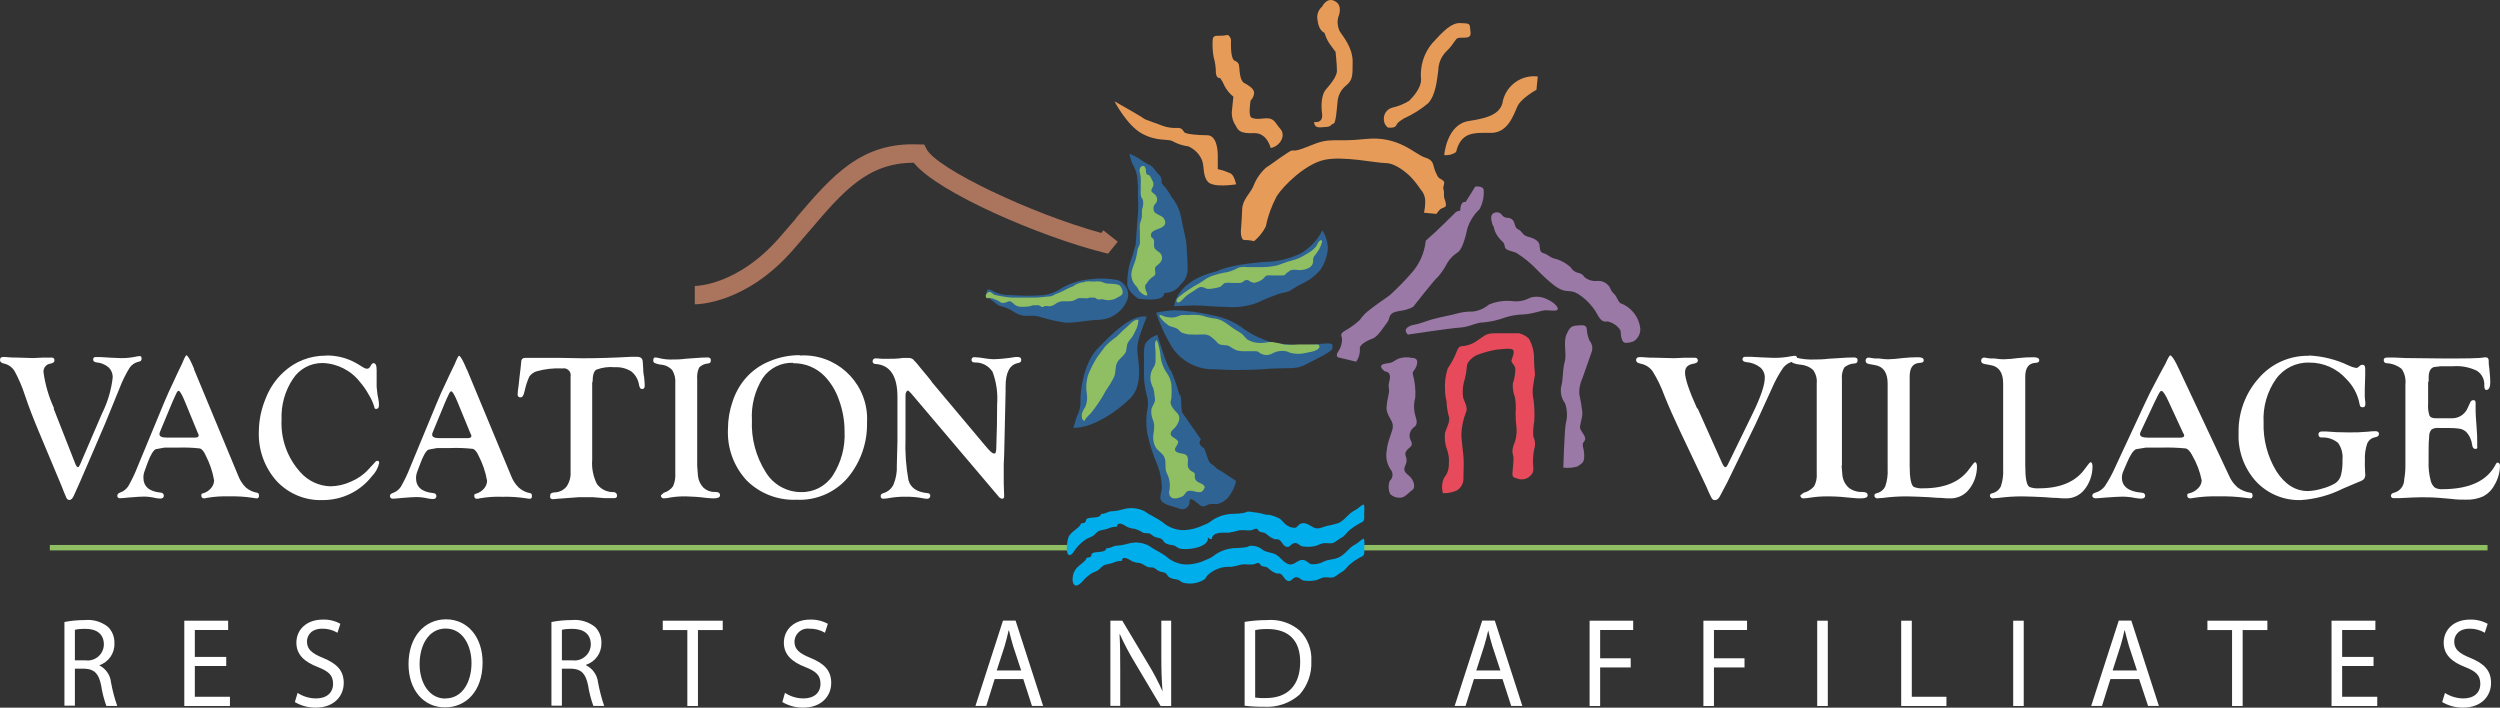 <?xml version="1.0" encoding="UTF-8"?><svg id="a" xmlns="http://www.w3.org/2000/svg" viewBox="0 0 363.14 102.79"><rect x="0" y="0" width="363.14" height="102.79" fill="#333333" stroke="none"/><defs><style>.b{fill:#9b79a7;}.c{fill:#fff;}.d{fill:#2e6394;}.e{fill:#ab745d;}.f{fill:#e79b59;}.g{fill:#8fbe63;}.h{fill:#e74b5b;}.i{fill:#00aeec;}</style></defs><path class="f" d="M179.55,26.77s-.24-1.26-.78-1.57c-.6-.27-1.23-.49-1.88-.63v-1.93c0-.9-.16-3-1.57-3s-3.06-.16-3.29-.43-.31-.63-.94-.63c-.73,.05-1.46-.05-2.15-.28-.59-.27-2.63-.9-2.82-1.1s-4.23-2.48-4.23-2.48c0,0,1.8,3.5,4,4.69s3.76,.71,4.43,1.1c.7,.39,1.47,.64,2.27,.74,.9,.38,1.62,1.1,2,2,.39,1,.07,2.24,.86,3.15s4,.39,4,.39"/><path class="f" d="M184.56,21.46s-.51-2.2-2.43-2.12-2.27-.36-2.58-1c-.42-.58-.64-1.28-.63-2,.08-.91,.24-2.29,.24-2.29-.53-.43-.97-.96-1.29-1.57-.16-.4-.38-.79-.63-1.14,0,0-.59,.12-.63-.83,0-.73-.1-1.46-.31-2.16-.15-.79-.2-1.6-.16-2.4,0-.28,0-.79,.71-.75,.51,.01,1.02-.03,1.52-.12,.34,.24,.51,.65,.43,1.06,0,.83,0,2.44,.55,2.68s.63,.47,.67,1.06,.12,1.85,.7,2.17,1.41,.78,1.45,1.41c-.01,.43-.2,.84-.51,1.14,0,0-.39,2.21,.12,2.48,.74,.41,1.79,0,2.59,.13s1.07,.94,1.56,1.45c1,1.06-.11,2.67-1.37,2.83"/><path class="f" d="M190.9,17.72s1.34,.28,1.14-1.22,0-2.87,.55-3.5,1.61-1.85,1.61-2.72-.2-2.75-.2-2.75c0,0-.78-1-1.1-1.54-.22-.39-.39-.8-.51-1.22,0,0-.86-.31-1-1.81-.18-.74,.08-1.51,.66-2,0,0,.67-1.45,1.88-.78s.47,2.28,.47,2.28c-.18,.67-.12,1.37,.16,2,.47,.82,1.92,2.36,1.92,4.49s0,2.67-.94,3.46c-.76,.61-1.22,1.51-1.26,2.48-.11,1-.23,3-.58,3.07s-.4,.47-1,.47-1.77,.4-1.81-.67"/><path class="f" d="M201.63,18.55c-.41-.3-.64-.79-.62-1.3-.01-.75,.49-1.42,1.22-1.61,.87-.2,1.7-.53,2.46-1,.51-.51,1.73-1.81,1.73-3.07-.19-1.9,.38-3.8,1.6-5.27,1.68-1.85,2.82-3,4.11-2.95s1.37,.08,1.41,.74,.39,1.38-.82,1.38-1,0-1.53,.67c-.33,.51-.73,.98-1.17,1.39-.69,.72-1.08,1.68-1.1,2.68-.16,1.06-.31,3.58-1.49,4.8-1.06,.89-2.25,1.63-3.52,2.2-.63,.43-.9,.55-1.1,1s-1.14,.32-1.14,.32"/><path class="f" d="M209.78,22.57s.32-4.53,3.61-5,4.7-1.26,4.93-3c.58-2.26,2.74-3.74,5.05-3.46l-.19,1.93s-2.24,1.22-2.78,2.44-1.38,3.82-3.8,3.82-4.35-.24-5.1,2.79c-.5,.35-1.11,.51-1.72,.44"/><path class="f" d="M182.15,35.04c.72-.59,1.3-1.32,1.72-2.15,.31-1.54,.85-3.02,1.59-4.41,1-1.55,4.16-4.66,6.91-5.26s7.56,.47,8.93,.47,3,1.38,3.61,2c.54,.57,1.03,1.19,1.46,1.85,.45,.49,.68,1.14,.65,1.8,0,.52-.06,1.05-.17,1.56l1.8,.17s.43-.69,.81-.82c.21-.06,.4-.16,.56-.3,.03-.34-.03-.69-.17-1-.22-.56,0-.82-.17-1.42s.43-1-.17-1.38-.56-.22-1-1.21-.12-1.64-1.54-2.07-3.78-3.2-8.63-2.68-4.9-.35-8.12,1-1.8,.09-3.31,1.08-2.4,1.73-3,2.07c-.85,.77-1.5,1.73-1.89,2.81-.48,1-1.55,1.89-1.59,3.28s-.18,3.06-.18,3.06c0,0-.08,1.42,.56,1.38,.47-.01,.93,.05,1.38,.17"/><path class="b" d="M196.96,52.53l-2.58-.62s-.45-.18,0-.84c.37-.52,.56-1.15,.56-1.79,0-.48-.49-.76,.52-1.29,.74-.42,1.43-.93,2.06-1.51,.32-.47,.71-.9,1.15-1.26,.73-.6,2.4-1.79,3.17-2.31,1.1-.99,2.13-2.04,3.1-3.15,1.22-1.32,1.98-3.01,2.16-4.8,1.61-1.37,4.22-4,4.22-4,.19-.22,.47-.35,.77-.35,.07-.81,.24-1.37,.8-1.27,.52-.8,1.4-2.24,1.4-2.24,0,0,1.11-.14,1.22,.46,.08,.98-.13,1.97-.6,2.83-.82,.77-1.43,1.74-1.77,2.81-.25,1.22-.74,3-1.36,3.43-.63,.39-1.16,.92-1.54,1.55-.38,.74-.85,1.43-1.39,2.06-.28,.11-3.59,4.34-3.59,4.34-.64,.33-1.34,.53-2.06,.6-1.71,.31-1.19,1-1.67,1.61s-1.4,2.14-2.13,2.38-1.88,.88-1.88,1.37c.07,.71-.12,1.42-.53,2"/><path class="b" d="M216.88,32.84s-.49-1.16-.17-1.66c.31-.39,.89-.46,1.28-.14,.04,.03,.07,.06,.1,.09,.18,.3,.49,.49,.83,.52,.43-.03,.83,.21,1,.61,.16,.53,.22,.91,.68,1.1,.46,.19,.56,.81,1.27,1s1.68,.5,1.76,1.28,.08,1,.63,1.16,.91,.6,1.41,.72c.92,.22,1.77,.66,2.47,1.3,.24,.42,.64,.72,1.11,.82,.38,.06,.71,.28,.9,.61,.51,.43,1.18,.63,1.84,.56,.77-.07,1.51,.32,1.88,1,.33,.83,.58,.77,.82,1.16s.5,1.11,.83,1.13c.62,.25,1.18,.64,1.62,1.14,.65,.71,1.04,1.61,1.13,2.57,0,.58-.24,1.13-.66,1.52-.25,.38-1.32,.52-1.54,.47s-.47-.2-.6-1,.08-.58-.28-1.1c-.42-.49-.98-.84-1.6-1-.3-.06-.85,.38-1.6-1.08s-2.5-3-3.49-3.24-1.32,.14-2.77-.94c-.92-.73-1.78-1.53-2.59-2.38-.86-.88-1.82-1.66-2.86-2.32-.77-.33-1.62-.33-1.71-.94s-.11-.44-.63-1c-.53-.55-.88-1.25-1-2"/><path class="b" d="M201.16,53.95s-.55-.4-.55-.71,.4-.4,1.11-.5,.75-.36,1.45-.66c.62-.2,1.28-.24,1.91-.1,.41,0,1,.15,.71,1.06s-.71,.86-.56,1.36c.3,1.09,.42,2.21,.35,3.34-.18,.62-.23,1.27-.14,1.91,.05,.86,.75,1.77,0,2.37-.52,.34-.78,.96-.66,1.57,.05,.35,.61,.91,.05,1.36s-.7,.71-.7,1,.35,.76,.09,1.42-.49,1,.36,1.66,1.06,1.82,.6,2.12-1,1-1.55,1.11c-.62,.12-1.26-.07-1.71-.51-.26-.61-.28-1.29-.05-1.91,.43-.36,.53-.98,.25-1.46-.62-.82-.88-1.86-.7-2.88,.15-1.67,.95-2.83,.9-3.69s-1-1.51-.91-2.72,.36-1.72,.36-2.37-.15-.51,0-1.16,.2-.86,.05-1.22-.66-.4-.66-.4"/><path class="b" d="M204.58,48.64c-.22-.13-.36-.36-.4-.61,0-.35,.5-.75,1.21-.85s1.66-.51,2.71-.81,2.81-.61,3.46-.81c.75-.21,1.53-.32,2.31-.3,.87-.08,1.7-.43,2.37-1,1.14-.49,2.38-.66,3.61-.5,.84,.07,1.67-.11,2.41-.51,.8-.25,1.66-.18,2.41,.2,1,.41,1.66,1.11,1.61,1.46s-1.11,.16-1.76,.16-1.86,.55-3.26,.6c-.91,.03-1.81,.18-2.67,.46-.99,.36-2.01,.6-3.06,.7-1.15,0-2,.66-3.51,.76s-7.44,1-7.44,1"/><path class="h" d="M209.6,71.64c-.22-.73-.16-1.52,.15-2.22,.49-.58,.74-1.32,.71-2.07,.06-.68-.03-1.36-.25-2-.31-.8-.41-1.66-.31-2.51,.15-.51,.81-1.68,.56-2.33-.21-.74-.32-1.5-.35-2.27-.13-.53-.2-1.07-.21-1.62-.07-1.06,.07-2.12,.4-3.13,.49-.69,.9-1.43,1.21-2.22,.35-1,.65-1,1.06-1,.77-.09,1.5-.39,2.11-.86,1-.65,1.15-1,2.46-1h3.51c.53,.13,1.01,.39,1.41,.76,.51,.87,.78,1.86,.76,2.87,0,.78,.06,1.55,.15,2.32,0,0-.25,1.51-.31,1.92-.07,.61-.04,1.22,.1,1.82,.13,1.04,.16,2.09,.1,3.13-.14,.71-.19,1.44-.14,2.17,.28,.56,.33,1.21,.14,1.81-.19,.9-.23,1.82-.14,2.73,.07,.43-.09,.87-.41,1.16-.47,.48-1.17,.65-1.81,.45-.6-.25-.85-.09-.8-.9s.15-1.52,.15-2.07-.35-.81,0-1.87c.34-.76,.49-1.59,.45-2.42-.1-.75-.15-1.51-.15-2.27,.07-.78,.04-1.56-.1-2.33-.24-.64-.35-1.32-.3-2,.26-.71,.38-1.46,.36-2.22-.16-.55-.61-.8-.56-1.1s.5-1.12,.25-1.52-2.16-.05-2.51-.05c-.89,.16-1.76,.4-2.61,.71-.7,.25-1.61,1.06-1.61,1.71-.06,.81-.21,1.61-.45,2.38-.16,.69-.19,1.41-.1,2.11,.1,.46,.8,1.52,.4,2.23-.39,1.01-.61,2.08-.65,3.17,0,.56,.2,2.12,.3,3.13s0,2,0,3.08c.08,.77-.29,1.52-.95,1.92-.65,.29-1.36,.43-2.07,.4"/><path class="b" d="M227.08,67.93s.16-5.3,.36-6.41c.26-.96,.23-1.99-.1-2.93-.54-.72-.74-1.64-.55-2.52,.29-.91,.15-2.32,.49-3.48s-.24-2.83,.26-4,.85-1.26,1.6-1.31,1.36-.15,1.36,.65c.04,.54,.17,1.08,.4,1.57,.41,.49,.51,1.17,.25,1.76-.4,1.21-1.1,3.08-1.3,3.69-.33,.71-.49,1.49-.45,2.27,.2,.9,.35,1.81,.45,2.72,0,1-.5,1.93-.3,2.38s.8,1.06,.7,1.51-.46,.35-.31,1.11c.15,.53,.21,1.07,.16,1.62-.05,.71-.55,.91-1,1.21-.65,.18-1.33,.24-2,.15"/><path class="d" d="M145.57,44.51c-.35-.03-.67-.19-.91-.44-.38-.32-.66-.46-1-.76s-.53-.25-.38-.76,.1-.67,.79-.36c.81,.48,1.74,.72,2.68,.66,1.44,.12,2.89,.14,4.33,.05,1.13-.04,2.23-.41,3.15-1.07,1.26-.71,2.66-1.14,4.1-1.27,1.33-.17,2.68-.13,4,.11,1.1,.37,1.74,1.51,1.5,2.64-.58,1.75-2.16,2.99-4,3.13-2.33,.08-4.05,.59-5.29,.39-1.05-.16-2.08-.39-3.1-.69-.61-.22-1.27-.32-1.92-.28-.75,.09-1.5-.08-2.13-.49-.57-.39-1.19-.68-1.85-.86"/><path class="d" d="M165.35,43.39s-1.61-1-1.61-2.16c0-.96,.11-1.92,.34-2.86,.34-.94,.64-1.89,.89-2.86,0-.41,.18-2.51,.23-3.32,.09-.81,.14-1.62,.15-2.43-.06-.72-.08-1.45-.06-2.17,.06-.35-.09-1.33-.11-2-.14-.67-.4-1.32-.75-1.91-.12-.26-.38-1.35-.38-1.35,.46,.17,.89,.39,1.3,.65,.53,.38,1.09,.72,1.67,1,.57,.29,.77,.87,1.37,1.44s.15,1.13,.46,1.33c.53,.58,.99,1.22,1.36,1.91,.7,.87,1.17,1.9,1.38,3,.23,1.51,.71,2.81,.77,4.13s.18,2.75,.15,3.62c-.09,.73-.45,1.41-1,1.9-.53,.79-1.43,1.26-2.39,1.25-.05,1-1.69,1.09-3.79,.83"/><path class="d" d="M170.55,44.49s.17-3.69,6.22-5.09c1.75-.88,4.95-1.17,6.82-1.35,1.91-.01,3.79-.46,5.49-1.32,1.28-.79,2.32-1.92,3-3.26,.5,.78,.78,1.68,.8,2.61-.08,1.13-.47,2.21-1.11,3.14-.6,.71-1.33,1.3-2.15,1.75-.74,.34-1.46,.74-2.14,1.19-.2,.24-1.39,.4-1.84,.56s-1.71,.63-3.12,1.3c-1.42,.5-2.92,.69-4.42,.56-1.07,0-2.79-.14-3.8-.2s-3.79,.11-3.79,.11"/><path class="d" d="M155.9,62.2s.4-1.33,.48-1.61c.42-.77,.61-1.64,.56-2.51,0-1.64,.56-5.48,2.53-7.49s4.85-5,7.1-4.59c-.72,1.89-1.41,3.5-1.37,4.83s1,5-1,7-5.54,4.36-8.26,4.32"/><path class="d" d="M167.96,45.53c.58,1.72,1.34,3.37,2.29,4.92,1.36,2.06,3.7,3.27,6.17,3.19,2.31,.14,4.63,.14,6.94,0,1.2-.16,2.85-.12,3.93-.16,.85,.03,1.7-.16,2.45-.57,.76-.44,3.88-1.82,3.81-2.34s.24-.68-.8-.68-2.13,.32-3.82,.24c-1.3-.04-2.6-.14-3.89-.32-1.55-.41-3.01-1.08-4.33-2-1.34-1.03-2.91-1.72-4.57-2-1.79-.42-3.61-.68-5.44-.75-.92,.04-1.84,.16-2.74,.35"/><path class="d" d="M168.11,48.64s1.43,4.91,2,5.22c.49,1.15,.9,2.33,1.22,3.53,0,0,.06,0,.16,.1,.09,.46,.12,.92,.1,1.39,.02,.33,.05,.67,.1,1l2.75,3.94s-.66,.67,.46,1.28c.41,.87,.56,2,1,2.25,.32,.2,.61,.44,.86,.72,.31,.25,.26,.1,1,.61l1.79,1.18c-.17,.8-.51,1.55-1,2.2-.44,.59-1.07,1.01-1.79,1.18-.42-.08-.86-.06-1.27,.05-.46,.21-.71,.51-1.37-.05s-1.33-1.07-1.33-.46c.07,.58-.34,1.11-.92,1.18-.2,.03-.41-.01-.6-.1-1.13-.42-2.91-.57-2.71-1.8l.21-1.23c-.02-1.13-.25-2.25-.66-3.3-.62-1.45-1.11-2.96-1.45-4.51-.21-1.18-.21-2.39,0-3.57,.15-.7,.11-1.42-.1-2.1-.31-1.14-.44-2.31-.39-3.49v-2s-.1-1.64,.3-2.1c.41-.53,.98-.92,1.62-1.12"/><path class="g" d="M143.79,42.39c-.34,0-.76,.43-.56,.81,.11,.21,.35,.09,.53,.08,.24,.02,.48,.08,.7,.18,.22,.07,.43,.17,.62,.3h.08s.06,.08,.09,.1c.09,.09,.22,.15,.35,.14,.25,.01,.51-.04,.73-.16,.46-.25,.74,.14,1.08,.43,.26,.19,.58,.29,.91,.29,.17,.01,.33,.01,.5,0,.24,0,.48-.03,.72-.07,.17-.06,.35-.11,.53-.15h.5c.19-.03,.39,.01,.55,.12,.18,.12,.23,.19,.45,.09,.09-.07,.2-.11,.32-.11,.19,.03,.38,.04,.57,.05,.33-.03,.65-.16,.9-.38,.29-.21,.64-.33,1-.35h.94c.29,0,.58-.06,.84-.18,.16-.11,.33-.2,.51-.26,.29-.03,.57-.03,.86,0,.15,.02,.31,.02,.46,0,.09-.02,.18-.05,.27-.08,.19-.02,.39-.02,.58,0,.07-.01,.15-.01,.22,0,.11,.05,.15,.13,.27,.18,.13,.07,.27,.1,.41,.09,.2-.06,.4-.06,.6,0,.56,.16,1.16,.11,1.69-.12,.31-.22,.81-.35,1-.66s-.06-1-.36-1.26c-.22-.13-.47-.2-.73-.2-.27-.04-.54-.07-.81-.07-.21,0-.43-.02-.63-.08-.18-.08-.37-.16-.56-.22-.36-.05-.73-.05-1.09,0-.39-.05-.77-.05-1.16,0l-.28,.11c-.15,0-.31,0-.46,.06s-.36,.13-.53,.19-.32,.21-.5,.31c-.19,.09-.39,.17-.6,.24-.24,.11-.46,.25-.7,.36l-.76,.36-.57,.22c-.17,.11-.35,.2-.54,.27-.23,.04-.47,.06-.71,.07l-.53,.06c-.53,.07-1.07,.09-1.61,.08h-2.19c-.59,.02-1.19-.02-1.77-.12-.48-.07-.97-.16-1.44-.28-.26-.09-.48-.45-.77-.42"/><path class="g" d="M166.45,41.34c.28-.51,.68-.95,1.18-1.26,.36-.27,.1-.71,.14-1.09s.49-.5,.72-.82c.4-.38,.41-1.02,.02-1.41-.05-.05-.1-.1-.16-.14-.34-.24-.68-.43-.72-.89s.12-.81-.14-1.06-.29-.19-.3-.45c-.03-.2,.04-.41,.2-.54,.53-.49,1.91-.49,1.87-1.41-.03-.37-.25-.69-.57-.87-.32-.14-.62-.3-.91-.49-.31-.37-.31-.91,0-1.28,.19-.14,.3-.37,.3-.6,.01-.28-.1-.56-.3-.76-.14-.15-.37-.26-.49-.43s0-.42,.17-.68c.15-.33,.1-.71-.11-1-.13-.22-.23-.62-.49-.73s-.25,0-.35-.24,0-.78-.26-1-.59,0-.69,.33,.11,.81,.14,1.24,0,.72,0,1.08v.73c-.04,.33-.02,.67,.05,1,.1,.15,.18,.31,.26,.47,.07,.3,.07,.62,0,.92,0,.2-.12,.38-.14,.58-.01,.28-.01,.55,0,.83,0,.43-.2,.74-.29,1.14-.04,.37-.04,.73,0,1.1v1.74c-.04,.22-.12,.43-.24,.61-.08,.19-.13,.39-.14,.6-.08,.56-.21,1.12-.41,1.65-.16,.37-.29,.75-.39,1.14-.18,.76,.03,1.56,.56,2.14,.13,.11,.23,.24,.31,.39,.06,.15,.14,.29,.24,.42,.21,.22,.7,.66,1,.62s.05-.41,0-.59c-.19-.33-.22-.72-.1-1.07"/><path class="g" d="M187.02,39.64c.51-.76,1.38-.32,2.13-.43s1.58-.43,1.59-1.24c-.04-.25,.01-.5,.13-.72,.18-.21,.34-.43,.49-.66,.33-.44,.55-.94,.67-1.47,0-.42-.3-.22-.48,0-.14,.23-.27,.46-.39,.7-.4,.46-.89,.83-1.43,1.11-.65,.42-1.36,.73-2.1,.92-.77,.16-1.49,.53-2.26,.74-.9,.18-1.81,.25-2.72,.21h-1.56c-.42-.06-.85-.03-1.25,.1-.45,.27-.94,.47-1.45,.6-.7,.11-1.39,.27-2.06,.49-.52,.15-1.01,.39-1.45,.72-.47,.33-.96,.63-1.47,.89-.7,.42-1.37,.88-2,1.39-.2,.16-.59,.46-.51,.76s.44,.19,.62,0c.38-.33,.69-.74,1.09-1,.22-.16,.45-.27,.67-.42,.4-.24,.66-.56,1.15-.64,.28,0,.55,.08,.78,.23,.28,.06,.57,.06,.85,0,.34-.04,.67-.1,1-.2,.45-.09,.5-.48,.9-.62,.33-.05,.67-.05,1,0h1c.42,0,.47-.09,.78-.31,.21-.16,.5-.16,.71,0,.23,.19,.52,.29,.82,.28,.35-.08,.69-.22,1-.41,.29-.16,.47-.58,.79-.65,.31-.02,.62-.02,.93,0h1.29c.42,0,.45-.15,.67-.48"/><path class="g" d="M157.14,60.15c.11-.38,.28-.73,.51-1.05,.26-.63,.33-1.33,.2-2-.13-.88-.06-1.77,.2-2.62,.33-.82,.73-1.62,1.18-2.38,.42-.64,.89-1.2,1.35-1.83,.5-.51,1.05-.97,1.63-1.38,.45-.43,.86-.88,1.35-1.28s.86-.94,1.39-1.12c.13-.04,.27-.06,.41-.06,0,.57-.15,1.13-.43,1.62-.13,.29-.27,.56-.43,.83-.2,.3-.44,.53-.63,.84-.32,.52-.12,1.12-.45,1.61s-.92,.84-1.19,1.42-.12,1.33-.4,2c-.35,.7-.75,1.36-1.2,2-.64,1.2-1.4,2.33-2.26,3.37-.34,.28-.63,.62-.85,1-.05,.12-.28-.21-.3-.24-.08-.18-.1-.38-.08-.58"/><path class="g" d="M171.22,60.34c-.14-.35-.54-.62-.76-.94-.21-.25-.36-.55-.44-.87,.02-.23,.06-.46,.13-.68,.05-.67,.05-1.33,0-2-.08-.66-.34-1.28-.75-1.8-.41-.63-.68-1.34-.8-2.08-.03-.5-.1-.99-.22-1.47-.12-.34-.18-.75-.33-1.07-.46,0-.2,1.36-.2,1.6v1.4c0,.36-.12,.71-.33,1-.41,.64-.52,1.42-.32,2.15,.09,.3,.2,.6,.34,.88,.1,.29,.14,.59,.14,.9,.07,.27,.1,.54,.09,.82-.09,.53-.53,.9-.54,1.48-.02,.44,.06,.87,.22,1.28,.15,.35,.22,.74,.2,1.12,0,.52-.15,1-.15,1.5,0,.47,.12,.93,.33,1.35,.29,.56,.92,.83,1.24,1.38,.45,.77,0,1.77,.46,2.53,.39,.79,.5,1.7,.3,2.56-.08,.77,.39,1.12,1.09,1,.26-.05,.52-.13,.76-.24,.35-.16,.37-.35,.6-.62,.53-.62,1.64,.21,2.26-.09,.22-.15,.38-.39,.45-.65,0-.42-.75-.59-1-.78-.34-.18-.51-.57-.42-.94,0-.56-.35-.45-.68-.74-.68-.59-.16-1.28-.4-1.95s-1.28-.35-1.72-.83,.69-1.07,.27-1.55-1.26-.54-.91-1.29c.11-.23,.35-.36,.52-.56,.25-.28,.44-.59,.57-.94,.11-.29,.11-.62,0-.91"/><path class="g" d="M169.66,47.2c-.41-.27-.77-.61-1.07-1-.3-.41-.23-.59,.24-.35,.21,.09,.43,.16,.65,.2,.44,.09,.9,.09,1.34,0,.25-.11,.51-.2,.78-.28,.33-.02,.67-.02,1,0,.69-.07,1.39-.05,2.07,.08,.58,.21,1.18,.35,1.79,.42,1.29,.13,2.17,1.2,3.28,1.8,.28,.15,.55,.34,.79,.55,.2,.25,.42,.48,.65,.7,.61,.35,1.3,.53,2,.5,.55,0,1.08-.18,1.62-.14,.58,.09,1.15,.21,1.71,.36,.67,.06,1.33,.06,2,0h2.1c.24-.01,.49-.01,.73,0,.27,0,.3,.14,.33,.44-.13,.06-.18,.22-.31,.3-.24,.13-.49,.23-.75,.29-.29,.09-.58,.11-.88,.18-.76,.2-1.56,.2-2.32,0-.34-.18-.72-.28-1.11-.28-.46,0-.91,.09-1.33,.29-.6,.41-1.4,.41-2,0-.19-.19-.46-.28-.73-.25h-1.13c-.51,.04-1.02,0-1.52-.13-.35-.16-.69-.35-1-.58-.57-.32-1.28,0-1.73-.49-.35-.41-.76-.77-1.22-1.06-.3-.13-.62-.19-.94-.17-.69,.04-1.37,.04-2.06,0-.32-.05-.64-.13-.94-.24-.22-.1-.4-.36-.59-.51-.45-.34-1-.29-1.48-.62"/><path class="c" d="M7.78,59.32l3.14,8c.14,.35,.26,.53,.38,.54s.21-.13,.34-.41l3.17-7.37c.82-1.64,1.35-3.41,1.56-5.23,.02-.56-.2-1.11-.61-1.5-.49-.41-1.1-.66-1.74-.71-.33-.05-.49-.18-.49-.41-.02-.18,.1-.34,.28-.36,.02,0,.05,0,.07,0h.79l1.47,.09c.67,.04,1.14,.06,1.41,.06,.74,.01,1.48-.06,2.21-.22,.18-.04,.37-.07,.56-.08,.17,0,.25,.13,.25,.39s-.14,.38-.42,.43c-.54,.11-1.02,.43-1.33,.89-.58,.95-1.08,1.96-1.47,3l-2.09,5.12-2.4,5.58c-.78,1.83-1.2,2.81-1.27,2.94-.5,1.1-.79,1.73-.85,1.89-.19,.45-.41,.67-.68,.67-.2-.02-.37-.16-.43-.35l-.32-.75-.35-.9-3.32-7.93c-.81-1.94-1.49-3.69-2-5.23-.4-1.24-.91-2.44-1.53-3.58-.35-.56-.91-.95-1.55-1.09-.38-.08-.56-.25-.56-.51s.13-.43,.39-.43h.42c.55,.06,1.11,.09,1.67,.08l2.35,.07,1.47-.07h1.22c.26,0,.39,.14,.39,.41s-.19,.39-.59,.47c-.62,.08-1.06,.64-1,1.26,.25,1.81,.77,3.58,1.54,5.24"/><path class="c" d="M28.18,53.64l6.41,15.43c.24,.65,.62,1.25,1.12,1.74,.47,.4,1.05,.67,1.66,.77,.16,0,.25,.17,.25,.42s-.11,.41-.32,.39c-.18-.01-.36-.03-.54-.07-1.15-.18-2.32-.25-3.48-.22-1.1-.04-2.2,.04-3.29,.23-.12,.04-.24,.06-.36,.06-.26,0-.39-.14-.39-.43s.1-.25,.31-.32c.43-.13,.82-.39,1.11-.74,.28-.31,.43-.71,.44-1.13-.22-1.27-.64-2.49-1.23-3.63-.25-.57-.53-.91-.84-1-1.08-.12-2.16-.16-3.24-.12h-1.91l-1.27,.23c-.34,.17-.74,.82-1.18,2l-.41,1.13c-.13,.32-.19,.66-.19,1,0,1.25,.81,2,2.45,2.17,.35,0,.52,.21,.52,.46s-.19,.41-.51,.41c-.24,0-.48-.04-.71-.08-.54-.13-1.1-.2-1.66-.21-.43,0-1.15,.05-2.13,.13-.72,.08-1.18,.11-1.36,.11-.19,.03-.36-.1-.39-.28,0-.03,0-.06,0-.09,0-.2,.14-.35,.39-.45,.49-.16,.92-.49,1.2-.92,.52-.91,.97-1.85,1.35-2.83l3.85-9.3c.32-.74,.53-1.25,.66-1.52l1.31-2.82,.67-1.39h0c.31-.77,.51-1.16,.62-1.16s.41,.41,.78,1.23l.34,.78m.52,9.26l-1.85-4.5c-.44-1.08-.75-1.61-.94-1.61s-.32,.34-.62,1l-.27,.61-1.64,3.93-.15,.37c-.06,.12-.1,.25-.1,.38,0,.33,.34,.5,1,.5h4.17c.35,0,.53-.1,.53-.31,0-.09-.03-.17-.07-.25l-.06-.12Z"/><path class="c" d="M47.31,51.64c1.6-.04,3.18,.37,4.56,1.18l.92,.56c.15,.11,.33,.17,.51,.18,.17,0,.33-.08,.42-.23l.29-.46c.06-.08,.16-.13,.26-.12,.29,0,.44,.33,.44,1v2.43l.12,1.12,.13,.67c.06,.29,.09,.58,.09,.87,0,.37-.14,.56-.4,.56s-.25-.12-.3-.35c-.18-.6-.44-1.18-.78-1.71-.36-.66-.78-1.27-1.27-1.84-1.31-1.69-3.3-2.7-5.43-2.77-1.73-.02-3.36,.84-4.31,2.29-1.17,1.75-1.75,3.83-1.66,5.94-.14,2.8,.84,5.53,2.71,7.61,1.12,1.28,2.72,2.03,4.41,2.07,1.04-.02,2.06-.26,3-.7,.95-.4,1.81-1,2.5-1.76l.92-1c.08-.13,.22-.22,.37-.25,.18,0,.27,.1,.27,.32-.16,.73-.53,1.4-1.06,1.93-1.72,2.21-4.37,3.48-7.17,3.46-2.53,.09-4.96-.93-6.68-2.78-1.76-1.98-2.68-4.57-2.57-7.22,.02-1.64,.36-3.27,1-4.78,.56-1.45,1.44-2.75,2.58-3.8,1.67-1.56,3.88-2.42,6.17-2.4"/><path class="c" d="M67.81,53.64l6.41,15.43c.24,.65,.62,1.25,1.12,1.74,.47,.43,1.05,.72,1.68,.83,.17,0,.25,.17,.25,.42s-.11,.41-.32,.39c-.18-.01-.36-.03-.54-.07-1.15-.18-2.32-.25-3.48-.22-1.1-.04-2.2,.04-3.28,.23-.12,.04-.24,.06-.37,.06-.26,0-.39-.14-.39-.43s.1-.25,.3-.32c.44-.13,.83-.39,1.12-.74,.28-.31,.43-.71,.44-1.13-.22-1.27-.64-2.49-1.23-3.63-.25-.57-.53-.91-.84-1-1.08-.12-2.16-.16-3.24-.12h-1.93l-1.27,.23c-.35,.17-.74,.82-1.18,2l-.43,1.14c-.13,.32-.2,.66-.2,1,0,1.25,.81,2,2.45,2.17,.35,0,.52,.21,.51,.46s-.18,.41-.5,.41c-.24,0-.48-.04-.71-.08-.54-.13-1.1-.2-1.66-.21-.44,0-1.15,.05-2.13,.13-.72,.08-1.18,.11-1.36,.11s-.39-.13-.39-.37,.13-.35,.39-.45c.49-.16,.92-.49,1.2-.92,.52-.91,.97-1.85,1.35-2.83l3.85-9.3c.31-.74,.53-1.25,.65-1.52l1.32-2.82,.67-1.39h0c.31-.77,.51-1.16,.62-1.16s.41,.41,.78,1.23l.34,.78m.52,9.26l-1.85-4.5c-.44-1.08-.75-1.61-.94-1.61s-.32,.34-.62,1l-.27,.61-1.63,3.94-.15,.37c-.06,.12-.1,.25-.1,.38,0,.33,.34,.5,1,.5h4.17c.35,0,.53-.1,.53-.31,0-.09-.03-.17-.07-.25l-.07-.13Z"/><path class="c" d="M86.02,55.55v11.2c-.1,1.23,.14,2.46,.69,3.56,.57,.76,1.47,1.2,2.42,1.17,.27,0,.5,.21,.5,.48,0,.02,0,.03,0,.05,0,.23-.14,.35-.43,.35h-1.35l-1.75-.14h-2.01l-3.1,.23c-.22,.03-.45,.05-.67,.06-.29,0-.43-.13-.42-.4s.06-.39,.14-.45c.17-.09,.36-.14,.55-.14,.66-.02,1.28-.32,1.7-.84,.42-.61,.63-1.34,.59-2.08v-13.9c.11-.54-.24-1.07-.78-1.18-.13-.03-.27-.03-.4,0-1.29-.07-2.57,.07-3.81,.43-.4,.14-.75,.4-1,.74-.29,.64-.51,1.31-.66,2l-.11,.42c-.11,.4-.27,.61-.49,.61-.21,.03-.41-.11-.44-.33,0-.05,0-.1,0-.14,.02-.39,.06-.78,.13-1.16l.14-1.3,.16-1.32,.09-.91c0-.39,.24-.58,.59-.58,.16,0,.32,0,.48,0h4.42l3.41,.06c2.19,0,4.53-.07,7-.21h.93c.52,0,.79,.23,.82,.68l.07,1.06c0,.17,0,.57,.13,1.2,.05,.41,.08,.83,.09,1.25,0,.33-.13,.49-.38,.49s-.35-.18-.44-.56c-.11-.79-.51-1.5-1.13-2-.72-.45-1.57-.66-2.42-.61-.91-.09-1.82,.04-2.67,.36-.35,.23-.53,.8-.53,1.73"/><path class="c" d="M101.27,67.64l.11,1.48c.07,.66,.36,1.27,.82,1.74,.47,.41,1.08,.63,1.7,.6,.46,0,.69,.16,.69,.48,0,.3-.31,.45-.91,.45-.37,0-.75-.03-1.12-.07-.98-.13-1.96-.2-2.95-.22-.74-.01-1.48,.04-2.21,.16-.33,.07-.66,.12-1,.13-.19,0-.36-.13-.39-.32v-.13l.41-.36c.54-.16,1.01-.49,1.34-.94,.26-.58,.37-1.21,.33-1.84v-13.12c.06-.67-.1-1.35-.45-1.93-.43-.46-1.01-.74-1.64-.78-.31-.03-.62-.12-.91-.24-.14-.08-.22-.23-.2-.39,0-.29,.1-.43,.33-.42,.25,.03,.5,.08,.75,.15,.55,.12,1.12,.17,1.68,.15,.52,0,1.17,0,1.94-.11l1-.07c1-.08,1.69-.12,2.2-.12,.3,0,.46,.13,.46,.37,0,.13-.01,.26-.07,.37-.1,.08-.22,.13-.35,.14-.48,.03-.94,.24-1.28,.59-.24,.53-.33,1.11-.28,1.68v12.57"/><path class="c" d="M116.19,51.64c5.08-.3,9.45,3.58,9.75,8.66,.02,.36,.02,.71,0,1.07,.07,2.91-.92,5.76-2.78,8-1.85,2.17-4.6,3.36-7.45,3.22-2.7,.12-5.33-.89-7.25-2.8-1.88-2.03-2.86-4.73-2.72-7.49,0-1.36,.23-2.71,.68-4,.4-1.22,1.03-2.36,1.87-3.34,.94-1.08,2.12-1.93,3.45-2.47,1.41-.6,2.92-.91,4.45-.9m-1,1.11c-1.74-.06-3.4,.77-4.39,2.2-1.15,1.83-1.7,3.97-1.58,6.13-.12,2.66,.58,5.29,2,7.54,1.09,1.81,3.04,2.91,5.15,2.91,1.84,.04,3.57-.87,4.59-2.4,1.23-1.91,1.83-4.15,1.72-6.42,0-1.55-.27-3.08-.8-4.53-.44-1.31-1.16-2.51-2.12-3.51-1.2-1.22-2.85-1.89-4.56-1.86v-.06Z"/><path class="c" d="M135.28,55.41l7.38,8.79,.47,.56c.63,.75,1,1.12,1.27,1.12s.3-.3,.32-.9c.08-2.19,.12-4.27,.12-6.25,.12-1.6-.1-3.21-.66-4.71-.56-.89-1.55-1.41-2.6-1.37-.31,0-.46-.15-.46-.36-.02-.2,.12-.39,.33-.41,.03,0,.06,0,.08,0,.55,.02,1.1,.09,1.64,.19,.4,.06,.8,.1,1.21,.11,1.04-.04,2.07-.15,3.1-.32h.4c.31,0,.46,.14,.46,.42s-.15,.4-.46,.45c-1.21,.24-1.81,1.37-1.81,3.4v.73l-.21,9.28-.06,1.27v2.78l.06,1.86c0,.27-.1,.41-.29,.39-.21-.02-.4-.14-.52-.32l-12.72-15c-.23-.25-.38-.39-.47-.39s-.33,.23-.33,.67v6.18c-.08,2.07,.06,4.14,.43,6.17,.31,1.11,1.23,1.73,2.75,1.88,.28,0,.42,.15,.42,.37s-.14,.45-.43,.45c-.12,0-.29,0-.55-.06-.86-.17-1.73-.25-2.61-.24-.85-.01-1.7,.06-2.53,.22-.23,.04-.47,.06-.71,.07-.26,0-.38-.12-.38-.37s.13-.36,.4-.44c.66-.19,1.2-.66,1.48-1.28,.36-.88,.52-1.83,.47-2.78l.09-3.5v-6.43c0-3-1.06-4.62-3.17-4.77-.29,0-.44-.15-.44-.39s.16-.43,.48-.43l1,.07h.59c.73,0,1.51,0,2.34-.13h.78c.24-.01,.48,.06,.68,.2,.38,.38,.74,.79,1.06,1.22l1,1.2c.38,.47,.61,.75,.68,.85"/><path class="c" d="M246.59,59.32l3.58,8c.16,.35,.31,.53,.44,.54s.24-.13,.38-.41l3.59-7.37c1.18-2.42,1.77-4.16,1.77-5.23,.01-.58-.24-1.13-.69-1.5-.58-.44-1.27-.7-2-.75-.37-.05-.55-.18-.55-.41s.13-.36,.39-.36h.88l1.66,.09c.74,.04,1.27,.06,1.59,.06,.83,.01,1.66-.06,2.48-.22,.21-.04,.42-.07,.63-.08,.19,0,.29,.13,.29,.39s-.16,.38-.48,.43c-.6,.1-1.13,.42-1.51,.89-.65,.94-1.2,1.95-1.65,3l-2.37,5.18-2.71,5.58c-.88,1.83-1.36,2.81-1.43,2.94-.58,1.1-.9,1.73-1,1.89-.21,.45-.48,.67-.78,.67-.22,0-.42-.14-.5-.35l-.37-.75-.39-.9-3.76-7.93c-.92-1.94-1.69-3.69-2.31-5.23-.45-1.25-1.03-2.45-1.73-3.58-.42-.57-1.05-.96-1.75-1.09-.42-.08-.64-.25-.64-.51s.15-.43,.45-.43h.48c.62,.06,1.25,.09,1.88,.08l2.67,.07,1.67-.07h1.37c.3,0,.45,.14,.45,.41s-.23,.39-.67,.47c-.8,.13-1.19,.55-1.19,1.26,0,.89,.58,2.64,1.76,5.24"/><path class="c" d="M267.5,67.64l.13,1.48c.09,.67,.42,1.29,.93,1.74,.56,.42,1.24,.63,1.94,.6,.53,0,.79,.16,.79,.48s-.35,.45-1,.45c-.3,0-.73,0-1.28-.07-1.12-.13-2.24-.21-3.37-.22-.85-.01-1.69,.04-2.53,.16-.38,.07-.76,.12-1.14,.13-.21,.02-.4-.12-.45-.32v-.13l.47-.36c.59-.15,1.12-.48,1.52-.94,.3-.57,.43-1.2,.38-1.84v-13.12c.07-.69-.12-1.37-.52-1.93-.51-.47-1.18-.74-1.87-.78-.36-.03-.71-.11-1.05-.24-.15-.07-.25-.22-.23-.39,0-.29,.12-.43,.38-.42,.29,.03,.58,.08,.86,.15,.64,.12,1.28,.17,1.93,.15,.6,0,1.34,0,2.22-.11l1.17-.07c1.09-.08,1.93-.12,2.51-.12,.36,0,.53,.13,.53,.37,.01,.13-.01,.26-.08,.37-.11,.09-.25,.14-.39,.14-.54,.02-1.06,.23-1.47,.59-.27,.51-.39,1.1-.33,1.68v12.57"/><path class="c" d="M277.39,67.64c0,1.84,.21,2.87,.62,3.1,.44,.16,.9,.23,1.37,.19,3.17,0,5.41-.97,6.74-2.91,.42-.59,.68-.89,.78-.89s.27,.2,.27,.61c0,1.22-.4,2.41-1.17,3.36-.67,.85-1.7,1.33-2.78,1.29-.24,0-.69,0-1.33-.07-.17,0-.73,0-1.68-.1l-1.52-.07c-.52,0-1.1-.05-1.76-.05-1.17,0-2.33,.08-3.49,.23-.38,0-.64,.06-.77,.06s-.4-.12-.4-.38,.11-.31,.35-.37c.54-.13,.99-.5,1.23-1,.27-.8,.39-1.65,.34-2.5v-12.43c0-1.58-.62-2.48-1.85-2.68l-.83-.15c-.35-.06-.52-.22-.52-.47s.13-.47,.41-.47c.14,0,.28,.03,.41,.06l.54,.07h.61c.42,.07,.84,.11,1.27,.12,.72-.02,1.43-.08,2.14-.18,.74-.08,1.48-.12,2.22-.12,.55,0,.84,.14,.84,.43s-.21,.37-.62,.39c-1,.07-1.42,.76-1.42,2v12.93"/><path class="c" d="M294.18,67.64c0,1.84,.2,2.87,.62,3.1,.44,.16,.91,.23,1.38,.19,3.16,0,5.41-1,6.72-2.91,.42-.59,.69-.89,.79-.89s.26,.2,.26,.61c0,1.22-.4,2.41-1.16,3.36-.66,.85-1.7,1.34-2.78,1.29-.25,0-.69,0-1.33-.07-.17,0-.73,0-1.68-.1l-1.53-.07c-.51,0-1.09-.05-1.74-.05-1.17,0-2.34,.08-3.5,.23-.39,0-.64,.06-.77,.06s-.41-.12-.41-.38,.12-.31,.36-.37c.54-.13,.99-.5,1.23-1,.27-.81,.38-1.65,.33-2.5v-12.43c0-1.58-.61-2.48-1.84-2.68l-.83-.15c-.35-.06-.53-.22-.53-.47s.14-.47,.42-.47c.14,0,.28,.03,.41,.06l.54,.07h.6c.42,.07,.84,.11,1.27,.12,.72-.02,1.43-.08,2.14-.18,.74-.08,1.48-.12,2.22-.12,.56,0,.84,.14,.84,.43s-.2,.37-.61,.39c-.95,.07-1.42,.76-1.42,2v12.93"/><path class="c" d="M316.52,53.64l7.25,15.43c.28,.67,.71,1.26,1.26,1.74,.56,.41,1.21,.67,1.89,.77,.19,0,.28,.17,.28,.42s-.12,.41-.36,.39c-.2-.01-.41-.03-.61-.07-1.31-.18-2.62-.25-3.94-.22-1.24-.04-2.49,.04-3.72,.23-.13,.04-.27,.06-.41,.06-.3,0-.45-.14-.45-.43s.12-.25,.35-.32c.48-.12,.91-.38,1.25-.74,.31-.3,.48-.7,.5-1.13-.26-1.28-.72-2.5-1.38-3.63-.29-.57-.6-.91-.94-1-1.21-.12-2.43-.16-3.65-.12h-2.15l-1.42,.23c-.39,.17-.84,.82-1.33,2l-.49,1.14c-.15,.31-.23,.65-.23,1,0,1.25,.94,2,2.8,2.17,.4,0,.59,.21,.58,.46s-.21,.41-.57,.41c-.27,0-.54-.04-.81-.08-.62-.13-1.25-.2-1.88-.21-.5,0-1.31,.05-2.43,.13-.83,.08-1.34,.11-1.54,.11s-.45-.13-.45-.37,.15-.35,.44-.45c.55-.15,1.03-.47,1.37-.92,.6-.9,1.11-1.84,1.54-2.83l4.33-9.3c.35-.74,.59-1.25,.73-1.52l1.48-2.82,.76-1.39h0c.34-.77,.57-1.16,.69-1.16s.47,.41,.88,1.23l.38,.78m.59,9.26l-2.08-4.5c-.49-1.08-.85-1.61-1.06-1.61s-.36,.34-.69,1l-.3,.61-1.85,3.93-.17,.37c-.07,.12-.11,.25-.11,.38,0,.33,.38,.5,1.13,.5h4.69c.4,0,.6-.1,.6-.31-.01-.09-.04-.17-.08-.25l-.08-.12Z"/><path class="c" d="M335.37,51.64c2.01,.09,3.97,.58,5.78,1.45,.34,.17,.7,.29,1.08,.36,.14,0,.27-.05,.37-.15l.16-.15c.1-.1,.22-.16,.36-.17,.3,0,.44,.17,.44,.54v1l-.06,2v1.07c0,.27,.05,.55,.08,.86v.27c0,.32-.15,.47-.45,.44s-.35-.21-.42-.62c-.27-1.32-.93-2.52-1.88-3.47-1.37-1.55-3.34-2.42-5.4-2.4-1.9-.06-3.7,.83-4.82,2.37-1.29,1.84-1.93,4.06-1.81,6.31-.08,2.5,.56,4.96,1.86,7.1,1.24,1.92,2.77,2.88,4.59,2.88,.7-.03,1.39-.15,2.06-.36,.67-.17,1.31-.43,1.91-.78,.4-.27,.68-.67,.81-1.13,.19-.75,.26-1.51,.23-2.28,.09-.87-.14-1.74-.64-2.45-.67-.55-1.52-.83-2.39-.78-.31,0-.46-.17-.46-.45s.18-.43,.54-.43c.17-.01,.34-.01,.51,0,1,.09,2.07,.14,3.3,.14,.93,.02,1.86-.02,2.79-.1,.37-.05,.74-.07,1.11-.08,.36,0,.54,.14,.54,.4s-.18,.41-.53,.48c-.53,.08-.97,.43-1.18,.92-.27,.8-.38,1.64-.33,2.48-.02,.33-.02,.67,0,1,0,.5,.05,.84,.05,1,.02,.24-.05,.47-.18,.67-.21,.19-.47,.33-.75,.41-.22,.08-1,.42-2.35,1-1.89,.95-3.96,1.51-6.07,1.65-2.46,.08-4.84-.91-6.52-2.71-1.73-1.91-2.64-4.43-2.53-7-.08-2.94,.97-5.8,2.93-8,1.82-2.11,4.48-3.3,7.27-3.25"/><path class="c" d="M352.7,55.46v3.18c-.05,.59,.02,1.18,.2,1.75,.13,.25,.45,.37,1,.37h2.34c1.01-.02,1.91-.67,2.26-1.62l.34-.73c.08-.18,.25-.29,.44-.29,.21,0,.32,.13,.32,.4v1.31c0,.18,.05,1.06,.14,2.23,.07,.77,.09,1.43,.09,2v.77c.02,.09,.02,.19,0,.28-.07,.07-.16,.1-.25,.1-.26,0-.42-.17-.48-.56-.08-.72-.38-1.39-.88-1.92-.27-.24-.59-.4-.94-.46-.69-.09-1.38-.12-2.07-.1h-1c-.35-.04-.7,.03-1,.21-.22,.24-.34,.55-.35,.87-.07,.78-.1,1.56-.09,2.34v1.33c-.05,1.01,.06,2.02,.33,3,.1,.35,.3,.67,.58,.91,.32,.17,.69,.25,1.05,.23,4,0,6.59-1.22,7.82-3.67,.07-.11,.13-.18,.18-.19,.1-.02,.21,.02,.28,.1,.09,.08,.13,.2,.13,.32-.01,.99-.28,1.96-.79,2.81-.36,.7-.93,1.28-1.62,1.66-.81,.36-1.69,.53-2.57,.49-.63,0-1.33,0-2.09-.11l-1.71-.15c-.63-.06-1.47-.09-2.54-.09-.72,0-1.81,.05-3.27,.13h-.87c-.19,.02-.36-.11-.38-.3,0-.01,0-.03,0-.04,0-.18,.1-.32,.32-.41,.95-.19,1.63-1.03,1.61-2,.13-.7,.18-1.41,.17-2.12v-11.66c.09-.79-.1-1.58-.54-2.24-.63-.5-1.4-.8-2.21-.83-.23,0-.41-.21-.4-.44v-.02c0-.24,.16-.36,.49-.36h.44c.24,.01,.48,.01,.72,0l1.48,.07,5.57,.06c3.2,0,5.18,0,5.92-.16h.21c.28,0,.42,.17,.42,.49s0,.64,.1,1.23c.09,.86,.13,1.48,.13,1.86,0,.76-.19,1.14-.58,1.16-.19,0-.29-.2-.29-.66,.06-.85-.35-1.67-1.07-2.13-1.07-.52-2.26-.75-3.45-.66h-1.8l-1,.12c-.5,.16-.76,.66-.76,1.5v.61"/><path class="c" d="M9.36,90.35c.96-.19,1.94-.28,2.92-.28,1.23-.13,2.46,.23,3.42,1,.62,.62,.95,1.47,.92,2.35,.07,1.45-.84,2.76-2.21,3.22h0c.97,.48,1.62,1.43,1.72,2.5,.21,1.15,.51,2.29,.9,3.4h-1.58c-.35-.97-.61-1.98-.76-3-.35-1.71-1-2.35-2.38-2.41h-1.43v5.37h-1.52v-12.2m1.52,5.62h1.55c1.29,.17,2.48-.75,2.64-2.04,.01-.08,.02-.16,.02-.24,0-1.6-1.1-2.3-2.71-2.3-.5-.01-1.01,.03-1.5,.14v4.44Z"/><polyline class="c" points="32.86 96.74 28.3 96.74 28.3 101.21 33.4 101.21 33.4 102.55 26.77 102.55 26.77 90.16 33.14 90.16 33.14 91.51 28.3 91.51 28.3 95.42 32.86 95.42 32.86 96.74"/><path class="c" d="M43.21,100.64c.81,.53,1.75,.81,2.71,.81,1.55,0,2.46-.85,2.46-2.11s-.63-1.82-2.22-2.45c-1.92-.73-3.11-1.8-3.11-3.53,0-1.93,1.52-3.36,3.81-3.36,.9-.04,1.79,.17,2.58,.61l-.42,1.3c-.67-.4-1.43-.6-2.21-.59-1.61,0-2.22,1-2.22,1.86,0,1.15,.72,1.73,2.34,2.39,2,.83,3,1.82,3,3.64s-1.32,3.58-4.1,3.58c-1.05,0-2.09-.27-3-.81l.4-1.34"/><path class="c" d="M64.63,102.75c-3.12,0-5.29-2.54-5.29-6.28,0-3.94,2.31-6.51,5.45-6.51s5.31,2.59,5.31,6.27c0,4.24-2.47,6.52-5.45,6.52h0m.07-1.3c2.41,0,3.77-2.34,3.77-5.15,0-2.46-1.22-5-3.75-5s-3.79,2.49-3.79,5.17,1.36,5,3.75,5l.02-.02Z"/><path class="c" d="M80.1,90.35c.96-.19,1.93-.28,2.91-.28,1.23-.13,2.46,.23,3.43,1,.62,.62,.95,1.47,.92,2.35,.03,1.42-.87,2.69-2.22,3.14v.08c.97,.48,1.62,1.43,1.73,2.5,.22,1.15,.51,2.29,.89,3.4h-1.57c-.35-.97-.61-1.98-.77-3-.35-1.71-1-2.35-2.37-2.41h-1.43v5.37h-1.52v-12.2m1.52,5.62h1.55c1.29,.16,2.47-.76,2.63-2.05,0-.08,.02-.15,.02-.23,0-1.6-1.1-2.3-2.7-2.3-.5-.01-1.01,.03-1.5,.14v4.44Z"/><polyline class="c" points="99.84 91.52 96.27 91.52 96.27 90.16 104.98 90.16 104.98 91.52 101.38 91.52 101.38 102.55 99.84 102.55 99.84 91.52"/><path class="c" d="M114.02,100.64c.8,.53,1.74,.81,2.7,.81,1.55,0,2.46-.85,2.46-2.11s-.63-1.82-2.22-2.45c-1.91-.73-3.1-1.8-3.1-3.53,0-1.93,1.52-3.36,3.8-3.36,.9-.03,1.8,.18,2.59,.61l-.42,1.3c-.67-.4-1.44-.6-2.22-.59-1.06-.15-2.04,.59-2.19,1.65,0,.07-.02,.14-.02,.21,0,1.15,.71,1.73,2.34,2.39,2,.83,3,1.82,3,3.64s-1.33,3.58-4.1,3.58c-1.05,0-2.09-.28-3-.81l.38-1.34"/><path class="c" d="M144.48,98.64l-1.22,3.9h-1.57l4-12.39h1.83l4,12.39h-1.62l-1.26-3.9h-4.17m3.86-1.25l-1.17-3.56c-.25-.81-.42-1.55-.6-2.26h-.05c-.16,.71-.35,1.48-.57,2.24l-1.16,3.58h3.55Z"/><path class="c" d="M161.29,102.55v-12.39h1.73l3.75,6.27c.79,1.29,1.49,2.62,2.1,4h0c-.14-1.65-.18-3.16-.18-5.07v-5.2h1.43v12.39h-1.53l-3.74-6.29c-.81-1.33-1.54-2.71-2.18-4.13h-.05c.09,1.56,.1,3.05,.1,5.1v5.3h-1.43"/><path class="c" d="M180.79,90.33c1.07-.17,2.16-.26,3.25-.26,1.73-.15,3.44,.4,4.76,1.53,1.17,1.18,1.78,2.8,1.68,4.46,.08,1.76-.53,3.49-1.69,4.82-1.43,1.27-3.31,1.91-5.22,1.78-.93,.01-1.86-.04-2.78-.15v-12.18m1.54,11c.51,.06,1.02,.09,1.53,.07,3.25,0,5-1.91,5-5.25,0-3-1.55-4.78-4.76-4.78-.6-.01-1.19,.04-1.78,.16v9.8Z"/><path class="c" d="M214.1,98.64l-1.22,3.9h-1.58l4-12.39h1.83l4,12.39h-1.62l-1.26-3.9h-4.17m3.86-1.25l-1.17-3.56c-.25-.81-.43-1.55-.6-2.26h0c-.16,.71-.35,1.48-.58,2.24l-1.15,3.58h3.5Z"/><polyline class="c" points="230.9 90.16 237.23 90.16 237.23 91.51 232.43 91.51 232.43 95.62 236.87 95.62 236.87 96.95 232.43 96.95 232.43 102.55 230.9 102.55 230.9 90.16"/><polyline class="c" points="247.43 90.16 253.77 90.16 253.77 91.51 248.96 91.51 248.96 95.62 253.4 95.62 253.4 96.95 248.96 96.95 248.96 102.55 247.43 102.55 247.43 90.16"/><rect class="c" x="263.96" y="90.16" width="1.54" height="12.39"/><polyline class="c" points="276.16 90.16 277.7 90.16 277.7 101.21 282.73 101.21 282.73 102.55 276.16 102.55 276.16 90.16"/><rect class="c" x="292.43" y="90.16" width="1.53" height="12.39"/><path class="c" d="M306.55,98.64l-1.22,3.9h-1.57l4-12.39h1.83l4,12.39h-1.57l-1.3-3.9h-4.17m3.86-1.25l-1.17-3.56c-.24-.81-.42-1.55-.6-2.26h-.05c-.15,.71-.34,1.48-.57,2.24l-1.15,3.58h3.54Z"/><polyline class="c" points="324.22 91.52 320.64 91.52 320.64 90.16 329.35 90.16 329.35 91.52 325.76 91.52 325.76 102.55 324.22 102.55 324.22 91.52"/><polyline class="c" points="344.77 96.74 340.21 96.74 340.21 101.21 345.31 101.21 345.31 102.55 338.67 102.55 338.67 90.16 345.04 90.16 345.04 91.51 340.21 91.51 340.21 95.42 344.77 95.42 344.77 96.74"/><path class="c" d="M355.12,100.64c.8,.52,1.74,.8,2.7,.81,1.56,0,2.46-.85,2.46-2.11s-.62-1.82-2.21-2.45c-1.92-.73-3.11-1.8-3.11-3.53,0-1.93,1.52-3.36,3.8-3.36,.9-.03,1.8,.18,2.59,.61l-.42,1.3c-.67-.4-1.43-.6-2.21-.59-1.61,0-2.23,1-2.23,1.86,0,1.15,.72,1.73,2.35,2.39,2,.83,3,1.82,3,3.64s-1.32,3.58-4.1,3.58c-1.05,0-2.09-.28-3-.81l.41-1.34"/><rect class="g" x="197.66" y="79.16" width="163.67" height=".79"/><rect class="g" x="7.24" y="79.16" width="148.26" height=".79"/><path class="i" d="M155.17,78.11c.29-.77,1.17-1.16,1.68-1.74,.09-.1,.09-.24,.21-.33s.38,0,.52-.14c.33-.32,0-.51,.56-.64s1.76,0,1.8-.62c.55,.06,.93-.33,1.5-.37,.58-.03,1.16-.13,1.72-.3,1.02-.29,2.12-.19,3.07,.28,.83,.6,1.71,.94,2.55,1.53,.87,.79,2,1.23,3.18,1.23,.98-.04,1.95-.29,2.83-.72,.48-.16,.93-.41,1.32-.73,.87-.57,1.87-.88,2.91-.92,.59,0,1.17-.05,1.75-.16,.23-.05,.32-.16,.55-.17,.34,.02,.67,.07,1,.13,.49,.04,.97,.14,1.43,.29,.29,.09,.55,0,.83,.1,.41,.11,.8,.26,1.18,.44,.49,.24,.73,.82,1.23,1.07,.35,.24,.76,.35,1.18,.32,.26-.08,.4-.4,.64-.53,.71-.38,1.31,.11,1.94,.46s1.21,.06,1.84-.16c.61-.11,1.22-.26,1.81-.44,1-.46,1.42-1.37,2.31-1.81,.53-.27,.87-.66,1.33-.92,.25,.26,.11,1,.11,1.4,.03,.25,.03,.5,0,.75-.12,.45-.25,.39-.69,.63-.5,.28-.97,.59-1.42,.95-.42,.36-.64,.8-1.13,1.08s-.83,.59-1.21,.77-1,0-1.45,.06-.93,.4-1.5,.47c-.52,.07-1.05,.07-1.57,0-.47-.12-.66-.59-1.21-.47s-.59,.76-1.23,.48c-.4-.18-.56-.79-1-1-.17-.09-.48,0-.67-.09-.28-.1-.54-.25-.77-.44-.17-.15-.35-.28-.54-.41-.24-.13-.47-.08-.73-.19s-.31-.4-.49-.45-.62,.2-.84,.23c-.55,.06-1.13-.08-1.68,0-.51,.15-1.03,.26-1.56,.35-.86,0-2.3-.17-2.45,.92-.23,.05-.46-.07-.55-.28,.24,1.58-3.24,1.95-4.17,1.64-.25-.08-.46-.31-.7-.41-.23-.06-.46-.1-.7-.13-.22-.04-.43-.12-.62-.23-.24-.16-.23-.3-.41-.47s-.16-.18-.58-.29c-.26-.04-.52-.12-.75-.26-.21-.13-.34-.31-.57-.38s-.58,0-.87-.09c-.41-.26-.86-.47-1.33-.6-.48-.02-.95-.18-1.35-.46-.3-.2-1.16-.57-1.15,.16-.42,0-.84,.08-1.23,.25-.4,.16-.81,.19-1.25,.32s-.68,.53-1,.77c-.3,.16-.6,.3-.92,.42-.54,.35-1.03,.78-1.45,1.27-.3,.31-.82,1.46-1.24,1s-.13-2,0-2.41"/><path class="i" d="M156.02,83.11c.28-.77,1.14-1.17,1.65-1.75,.09-.1,.08-.23,.2-.33s.37,0,.51-.13c.32-.32,0-.51,.55-.64s1.72,0,1.77-.63c.53,.07,.91-.32,1.47-.36,.57-.04,1.13-.14,1.68-.3,1-.29,2.07-.19,3,.28,.81,.6,1.67,.94,2.5,1.53,.84,.79,1.96,1.23,3.12,1.22,.97-.04,1.91-.28,2.78-.71,.47-.17,.91-.42,1.29-.74,.86-.58,1.86-.9,2.89-.94,.58,0,1.15-.05,1.72-.16,.23-.06,.32-.17,.55-.18,.63-.02,1.24,.19,1.72,.6,.6,.43,1.36,.33,2,.74s1.08,1.16,1.8,1.35c.87,.24,1.31-.86,2.26-.58,.39,.11,.64,.5,1,.57,.66,.05,1.32-.09,1.89-.42,.68-.29,1.45-.25,2.11-.57,1-.47,1.4-1.37,2.27-1.81,.51-.27,.85-.66,1.3-.93,.25,.27,.11,1,.11,1.4,.03,.25,.03,.51,0,.76-.11,.44-.24,.39-.68,.63-.49,.27-.96,.59-1.39,.95-.42,.35-.64,.8-1.11,1.07s-.81,.59-1.19,.78-.95,0-1.42,.05-.91,.41-1.48,.47c-.51,.07-1.02,.07-1.53,0-.47-.11-.65-.58-1.19-.47s-.58,.76-1.2,.48c-.41-.18-.56-.79-1-1-.17-.08-.47,0-.66-.08-.27-.11-.53-.26-.76-.44-.17-.12-.34-.32-.52-.42s-.46-.07-.72-.18-.3-.41-.48-.45-.6,.2-.83,.22c-.53,.07-1.1-.08-1.64,0-.5,.15-1.01,.27-1.53,.35-1.29-.1-2.57,.37-3.49,1.28-.19,.24-.19,.43-.52,.62-.91,.52-1.99,.66-3,.39-.24-.08-.45-.32-.69-.41-.22-.06-.45-.11-.68-.13-.21-.05-.42-.13-.61-.24-.24-.15-.23-.29-.4-.46s-.16-.19-.57-.29c-.26-.03-.51-.12-.73-.26-.17-.15-.36-.28-.57-.38-.27-.09-.56,0-.85-.1-.49-.2-.77-.53-1.3-.6-.48-.02-.94-.17-1.33-.45-.3-.2-1.14-.57-1.12,.16-.42-.01-.84,.07-1.22,.25-.39,.16-.79,.19-1.22,.32s-.67,.52-1,.77c-.29,.16-.59,.3-.9,.42-.54,.35-1.02,.77-1.43,1.26-1.29,1.4-1.68-.11-1.21-1.39"/><path class="e" d="M115.6,31.76l-2.51,2.9c-6,6.78-11.92,6.88-12.17,6.88v2.66c.29,0,7.31,0,14.16-7.77l2.53-2.93c4.86-5.7,8.41-9.86,15.12-9.86,3.45,4.33,18.46,10.74,27.4,13l.82,.21,1.41-1.74-2.09-1.65-.3,.38c-10.17-2.79-23.9-9.34-25.38-12.18l-.35-.68h-.76c-8.39-.38-12.58,4.52-17.88,10.72"/></svg>